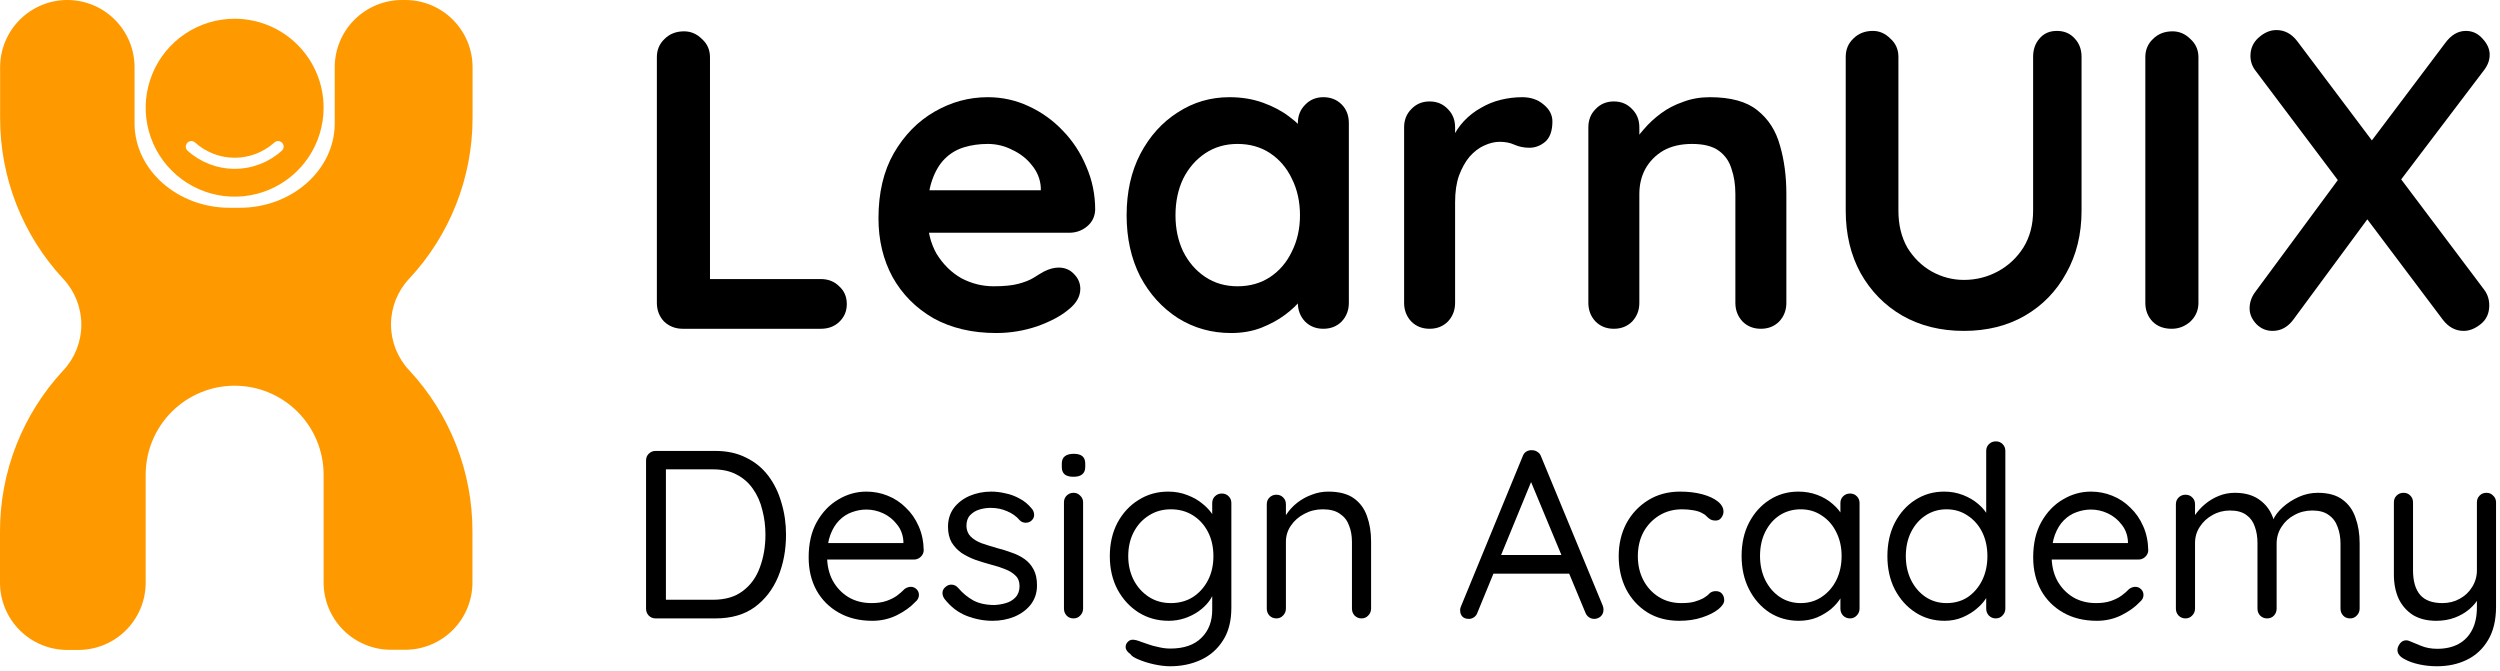 <svg width="328" height="88" viewBox="0 0 328 88" fill="none" xmlns="http://www.w3.org/2000/svg">
<path d="M62 15.451V8.827C62 6.486 61.07 4.241 59.415 2.585C57.759 0.93 55.514 1.20539e-05 53.173 1.20539e-05H52.765C51.604 -0.002 50.454 0.225 49.381 0.668C48.308 1.11 47.333 1.76 46.511 2.58C45.689 3.399 45.037 4.373 44.592 5.445C44.147 6.517 43.917 7.666 43.916 8.827V16.188C43.916 22.279 38.313 27.261 31.463 27.261H30.128C23.278 27.261 17.654 22.279 17.654 16.188V8.827C17.654 6.488 16.726 4.245 15.074 2.591C13.422 0.936 11.18 0.004 8.842 1.20539e-05C6.501 1.20539e-05 4.256 0.93 2.6 2.585C0.945 4.241 0.015 6.486 0.015 8.827V15.451C-0.003 23.3 2.965 30.863 8.316 36.606C9.831 38.233 10.672 40.373 10.672 42.595C10.672 44.818 9.831 46.958 8.316 48.584C2.945 54.348 -0.029 61.941 0 69.82V76.444C0 78.785 0.93 81.03 2.586 82.685C4.241 84.341 6.486 85.271 8.827 85.271H10.286C11.447 85.271 12.597 85.042 13.669 84.597C14.741 84.152 15.716 83.5 16.535 82.678C17.355 81.856 18.005 80.88 18.447 79.806C18.89 78.733 19.116 77.583 19.113 76.422V63.138C19.113 62.992 19.113 62.853 19.113 62.707C19.113 62.562 19.113 62.423 19.113 62.277C19.113 59.181 20.343 56.213 22.532 54.024C24.721 51.835 27.689 50.605 30.785 50.605C33.88 50.605 36.849 51.835 39.038 54.024C41.227 56.213 42.457 59.181 42.457 62.277C42.457 62.423 42.457 62.562 42.457 62.707C42.457 62.853 42.457 62.992 42.457 63.138V76.422C42.459 78.764 43.39 81.009 45.047 82.664C46.703 84.319 48.949 85.249 51.291 85.249H53.158C55.5 85.249 57.745 84.319 59.4 82.663C61.055 81.008 61.985 78.763 61.985 76.422V69.798C62.015 61.919 59.041 54.326 53.669 48.562C52.147 46.94 51.3 44.798 51.3 42.573C51.3 40.348 52.147 38.207 53.669 36.584C59.029 30.853 62.007 23.297 62 15.451Z" fill="#FF9900"/>
<path d="M30.785 2.459C28.476 2.459 26.22 3.143 24.3 4.426C22.381 5.708 20.885 7.531 20.002 9.664C19.118 11.797 18.887 14.143 19.337 16.408C19.788 18.672 20.899 20.752 22.532 22.384C24.164 24.016 26.244 25.128 28.508 25.578C30.772 26.029 33.119 25.797 35.252 24.914C37.384 24.03 39.207 22.535 40.49 20.615C41.772 18.696 42.457 16.439 42.457 14.13C42.457 11.035 41.227 8.066 39.038 5.877C36.849 3.688 33.88 2.459 30.785 2.459ZM36.993 19.755C35.296 21.297 33.085 22.151 30.792 22.151C28.499 22.151 26.289 21.297 24.591 19.755C24.523 19.687 24.469 19.606 24.432 19.517C24.395 19.429 24.376 19.333 24.376 19.237C24.376 19.141 24.395 19.045 24.432 18.956C24.469 18.867 24.523 18.787 24.591 18.719C24.728 18.583 24.913 18.507 25.106 18.507C25.299 18.507 25.483 18.583 25.62 18.719C27.043 19.992 28.886 20.697 30.796 20.697C32.706 20.697 34.548 19.992 35.972 18.719C36.109 18.583 36.295 18.506 36.489 18.507C36.682 18.508 36.867 18.585 37.004 18.723C37.14 18.86 37.217 19.046 37.216 19.24C37.215 19.433 37.138 19.619 37 19.755H36.993Z" fill="#FF9900"/>
<path d="M107.7 36.613C108.667 36.613 109.466 36.929 110.098 37.56C110.767 38.155 111.101 38.936 111.101 39.902C111.101 40.831 110.767 41.611 110.098 42.243C109.466 42.838 108.667 43.135 107.7 43.135H89.582C88.616 43.135 87.798 42.819 87.129 42.188C86.497 41.519 86.181 40.701 86.181 39.735V7.512C86.181 6.545 86.516 5.746 87.185 5.114C87.854 4.445 88.709 4.111 89.749 4.111C90.641 4.111 91.422 4.445 92.091 5.114C92.797 5.746 93.15 6.545 93.15 7.512V37.56L91.923 36.613H107.7Z" fill="black"/>
<path d="M130.698 43.693C127.539 43.693 124.789 43.042 122.447 41.742C120.143 40.404 118.359 38.601 117.095 36.334C115.869 34.067 115.256 31.502 115.256 28.64C115.256 25.296 115.925 22.452 117.263 20.111C118.638 17.732 120.422 15.911 122.615 14.648C124.807 13.384 127.13 12.752 129.583 12.752C131.479 12.752 133.263 13.142 134.935 13.923C136.645 14.703 138.15 15.781 139.451 17.156C140.752 18.494 141.774 20.055 142.517 21.839C143.298 23.623 143.688 25.519 143.688 27.526C143.651 28.418 143.298 29.142 142.629 29.7C141.96 30.257 141.179 30.536 140.287 30.536H118.991L117.318 24.961H137.778L136.552 26.076V24.571C136.478 23.493 136.087 22.527 135.381 21.672C134.712 20.817 133.857 20.148 132.817 19.665C131.813 19.145 130.735 18.884 129.583 18.884C128.468 18.884 127.428 19.033 126.461 19.33C125.495 19.628 124.659 20.13 123.953 20.836C123.246 21.542 122.689 22.489 122.28 23.679C121.871 24.868 121.667 26.373 121.667 28.195C121.667 30.201 122.076 31.911 122.893 33.324C123.748 34.699 124.826 35.758 126.127 36.501C127.465 37.207 128.877 37.56 130.364 37.56C131.739 37.56 132.835 37.449 133.653 37.226C134.471 37.003 135.121 36.743 135.604 36.445C136.125 36.111 136.589 35.832 136.998 35.609C137.667 35.275 138.299 35.107 138.893 35.107C139.711 35.107 140.38 35.386 140.9 35.944C141.458 36.501 141.737 37.152 141.737 37.895C141.737 38.898 141.216 39.809 140.176 40.627C139.209 41.444 137.853 42.169 136.106 42.801C134.359 43.395 132.557 43.693 130.698 43.693Z" fill="black"/>
<path d="M173.624 12.752C174.591 12.752 175.39 13.068 176.022 13.7C176.653 14.332 176.969 15.149 176.969 16.153V39.735C176.969 40.701 176.653 41.519 176.022 42.188C175.39 42.819 174.591 43.135 173.624 43.135C172.658 43.135 171.859 42.819 171.227 42.188C170.595 41.519 170.279 40.701 170.279 39.735V37.003L171.506 37.505C171.506 37.988 171.246 38.583 170.725 39.289C170.205 39.958 169.499 40.627 168.607 41.296C167.715 41.965 166.656 42.541 165.429 43.024C164.24 43.47 162.939 43.693 161.527 43.693C158.962 43.693 156.639 43.042 154.558 41.742C152.477 40.404 150.823 38.583 149.596 36.278C148.407 33.937 147.812 31.261 147.812 28.25C147.812 25.203 148.407 22.527 149.596 20.222C150.823 17.881 152.458 16.06 154.502 14.759C156.546 13.421 158.814 12.752 161.304 12.752C162.902 12.752 164.37 12.994 165.708 13.477C167.046 13.96 168.198 14.573 169.164 15.316C170.168 16.06 170.93 16.822 171.45 17.602C172.008 18.346 172.286 18.977 172.286 19.498L170.279 20.222V16.153C170.279 15.186 170.595 14.387 171.227 13.755C171.859 13.086 172.658 12.752 173.624 12.752ZM162.363 37.56C163.998 37.56 165.429 37.152 166.656 36.334C167.882 35.516 168.83 34.401 169.499 32.989C170.205 31.577 170.558 29.997 170.558 28.25C170.558 26.466 170.205 24.868 169.499 23.456C168.83 22.044 167.882 20.929 166.656 20.111C165.429 19.293 163.998 18.884 162.363 18.884C160.765 18.884 159.353 19.293 158.126 20.111C156.9 20.929 155.933 22.044 155.227 23.456C154.558 24.868 154.224 26.466 154.224 28.25C154.224 29.997 154.558 31.577 155.227 32.989C155.933 34.401 156.9 35.516 158.126 36.334C159.353 37.152 160.765 37.56 162.363 37.56Z" fill="black"/>
<path d="M187.564 43.135C186.598 43.135 185.799 42.819 185.167 42.188C184.535 41.519 184.219 40.701 184.219 39.735V16.71C184.219 15.744 184.535 14.945 185.167 14.313C185.799 13.644 186.598 13.309 187.564 13.309C188.531 13.309 189.33 13.644 189.961 14.313C190.593 14.945 190.909 15.744 190.909 16.71V21.951L190.519 18.215C190.928 17.323 191.448 16.543 192.08 15.874C192.749 15.168 193.492 14.592 194.31 14.146C195.128 13.663 196.001 13.309 196.93 13.086C197.859 12.864 198.788 12.752 199.718 12.752C200.833 12.752 201.762 13.068 202.505 13.7C203.286 14.332 203.676 15.075 203.676 15.93C203.676 17.156 203.36 18.048 202.728 18.606C202.096 19.126 201.409 19.386 200.665 19.386C199.959 19.386 199.309 19.256 198.714 18.996C198.157 18.736 197.506 18.606 196.763 18.606C196.094 18.606 195.406 18.773 194.7 19.107C194.031 19.405 193.399 19.888 192.805 20.557C192.247 21.226 191.783 22.062 191.411 23.066C191.076 24.032 190.909 25.184 190.909 26.522V39.735C190.909 40.701 190.593 41.519 189.961 42.188C189.33 42.819 188.531 43.135 187.564 43.135Z" fill="black"/>
<path d="M224.336 12.752C227.086 12.752 229.168 13.328 230.58 14.48C232.029 15.632 233.014 17.175 233.535 19.107C234.092 21.003 234.371 23.121 234.371 25.463V39.735C234.371 40.701 234.055 41.519 233.423 42.188C232.791 42.819 231.992 43.135 231.026 43.135C230.06 43.135 229.261 42.819 228.629 42.188C227.997 41.519 227.681 40.701 227.681 39.735V25.463C227.681 24.236 227.514 23.14 227.179 22.174C226.882 21.17 226.324 20.371 225.507 19.776C224.689 19.182 223.518 18.884 221.995 18.884C220.508 18.884 219.244 19.182 218.204 19.776C217.2 20.371 216.42 21.17 215.862 22.174C215.342 23.14 215.082 24.236 215.082 25.463V39.735C215.082 40.701 214.766 41.519 214.134 42.188C213.502 42.819 212.703 43.135 211.737 43.135C210.77 43.135 209.971 42.819 209.34 42.188C208.708 41.519 208.392 40.701 208.392 39.735V16.71C208.392 15.744 208.708 14.945 209.34 14.313C209.971 13.644 210.77 13.309 211.737 13.309C212.703 13.309 213.502 13.644 214.134 14.313C214.766 14.945 215.082 15.744 215.082 16.71V19.107L214.245 18.94C214.58 18.308 215.063 17.639 215.695 16.933C216.327 16.19 217.07 15.502 217.925 14.87C218.78 14.239 219.746 13.737 220.824 13.365C221.902 12.956 223.072 12.752 224.336 12.752Z" fill="black"/>
<path d="M269.867 4.055C270.833 4.055 271.613 4.39 272.208 5.059C272.803 5.69 273.1 6.49 273.1 7.456V27.637C273.1 30.722 272.431 33.454 271.093 35.832C269.792 38.211 267.99 40.069 265.685 41.407C263.381 42.745 260.705 43.414 257.658 43.414C254.61 43.414 251.915 42.745 249.574 41.407C247.27 40.069 245.448 38.211 244.111 35.832C242.81 33.454 242.159 30.722 242.159 27.637V7.456C242.159 6.49 242.494 5.69 243.163 5.059C243.832 4.39 244.687 4.055 245.727 4.055C246.582 4.055 247.344 4.39 248.013 5.059C248.719 5.69 249.072 6.49 249.072 7.456V27.637C249.072 29.495 249.462 31.112 250.243 32.487C251.061 33.825 252.12 34.866 253.421 35.609C254.759 36.352 256.171 36.724 257.658 36.724C259.256 36.724 260.742 36.352 262.118 35.609C263.493 34.866 264.608 33.825 265.462 32.487C266.317 31.112 266.745 29.495 266.745 27.637V7.456C266.745 6.49 267.023 5.69 267.581 5.059C268.138 4.39 268.9 4.055 269.867 4.055Z" fill="black"/>
<path d="M288.435 39.735C288.435 40.701 288.082 41.519 287.376 42.188C286.67 42.819 285.852 43.135 284.923 43.135C283.883 43.135 283.046 42.819 282.415 42.188C281.783 41.519 281.467 40.701 281.467 39.735V7.512C281.467 6.545 281.801 5.746 282.47 5.114C283.139 4.445 283.994 4.111 285.035 4.111C285.927 4.111 286.707 4.445 287.376 5.114C288.082 5.746 288.435 6.545 288.435 7.512V39.735Z" fill="black"/>
<path d="M323.524 4.055C324.378 4.055 325.103 4.39 325.698 5.059C326.33 5.728 326.645 6.434 326.645 7.177C326.645 7.883 326.404 8.552 325.921 9.184L314.715 23.958L310.924 18.773L320.792 5.672C321.572 4.594 322.483 4.055 323.524 4.055ZM298.659 3.944C299.737 3.944 300.648 4.427 301.391 5.393L325.921 38.006C326.367 38.601 326.59 39.289 326.59 40.069C326.59 41.11 326.218 41.927 325.475 42.522C324.731 43.117 323.988 43.414 323.245 43.414C322.167 43.414 321.256 42.931 320.513 41.965L295.983 9.351C295.5 8.757 295.259 8.088 295.259 7.344C295.259 6.378 295.612 5.579 296.318 4.947C297.061 4.278 297.842 3.944 298.659 3.944ZM298.158 43.414C297.34 43.414 296.634 43.117 296.039 42.522C295.444 41.89 295.147 41.203 295.147 40.459C295.147 39.642 295.426 38.88 295.983 38.174L307.301 22.843L310.98 28.25L300.945 41.853C300.202 42.894 299.273 43.414 298.158 43.414Z" fill="black"/>
<path d="M93.865 59.162C95.393 59.162 96.732 59.455 97.883 60.041C99.055 60.606 100.028 61.401 100.803 62.427C101.577 63.452 102.152 64.635 102.529 65.974C102.927 67.292 103.126 68.684 103.126 70.149C103.126 72.158 102.78 73.999 102.09 75.674C101.399 77.327 100.374 78.656 99.013 79.66C97.653 80.644 95.937 81.135 93.865 81.135H86.018C85.662 81.135 85.359 81.01 85.108 80.759C84.877 80.507 84.762 80.204 84.762 79.848V60.418C84.762 60.062 84.877 59.769 85.108 59.539C85.359 59.288 85.662 59.162 86.018 59.162H93.865ZM93.552 78.687C95.163 78.687 96.471 78.3 97.475 77.525C98.501 76.751 99.244 75.715 99.704 74.418C100.185 73.12 100.426 71.697 100.426 70.149C100.426 69.019 100.29 67.941 100.018 66.916C99.767 65.869 99.359 64.948 98.794 64.153C98.25 63.358 97.538 62.73 96.659 62.27C95.801 61.809 94.765 61.579 93.552 61.579H87.117L87.368 61.328V79.001L87.179 78.687H93.552Z" fill="black"/>
<path d="M114.444 81.449C112.77 81.449 111.305 81.094 110.05 80.382C108.794 79.671 107.821 78.697 107.131 77.463C106.44 76.207 106.095 74.763 106.095 73.131C106.095 71.31 106.45 69.762 107.162 68.485C107.894 67.188 108.836 66.204 109.987 65.534C111.138 64.844 112.362 64.499 113.66 64.499C114.643 64.499 115.574 64.676 116.453 65.032C117.353 65.388 118.148 65.911 118.839 66.602C119.551 67.271 120.116 68.088 120.534 69.05C120.953 69.992 121.172 71.049 121.193 72.221C121.172 72.555 121.036 72.838 120.785 73.068C120.534 73.298 120.241 73.413 119.906 73.413H107.507L106.942 71.247H119.027L118.525 71.687V70.996C118.462 70.138 118.18 69.406 117.678 68.799C117.196 68.171 116.6 67.69 115.888 67.355C115.177 67.02 114.434 66.853 113.66 66.853C113.032 66.853 112.404 66.968 111.776 67.198C111.169 67.407 110.615 67.763 110.113 68.265C109.631 68.747 109.244 69.374 108.951 70.149C108.658 70.923 108.512 71.854 108.512 72.942C108.512 74.156 108.752 75.224 109.234 76.144C109.736 77.065 110.426 77.797 111.305 78.342C112.184 78.865 113.199 79.126 114.35 79.126C115.104 79.126 115.752 79.032 116.296 78.844C116.841 78.656 117.301 78.425 117.678 78.153C118.075 77.86 118.41 77.567 118.682 77.274C118.954 77.086 119.226 76.992 119.498 76.992C119.791 76.992 120.042 77.097 120.252 77.306C120.461 77.515 120.565 77.766 120.565 78.059C120.565 78.415 120.398 78.729 120.063 79.001C119.456 79.65 118.651 80.225 117.646 80.727C116.663 81.209 115.595 81.449 114.444 81.449Z" fill="black"/>
<path d="M123.907 78.561C123.719 78.289 123.635 78.007 123.656 77.714C123.677 77.4 123.855 77.128 124.19 76.898C124.399 76.751 124.639 76.688 124.912 76.709C125.205 76.73 125.466 76.866 125.696 77.117C126.282 77.808 126.952 78.362 127.705 78.781C128.459 79.179 129.379 79.377 130.468 79.377C130.97 79.357 131.472 79.273 131.974 79.126C132.477 78.98 132.895 78.729 133.23 78.373C133.586 77.996 133.764 77.504 133.764 76.898C133.764 76.312 133.586 75.851 133.23 75.516C132.874 75.161 132.414 74.878 131.849 74.669C131.284 74.439 130.666 74.24 129.997 74.073C129.306 73.884 128.626 73.675 127.956 73.445C127.287 73.194 126.68 72.89 126.136 72.534C125.613 72.158 125.184 71.697 124.849 71.153C124.535 70.588 124.378 69.908 124.378 69.113C124.378 68.171 124.629 67.355 125.131 66.665C125.654 65.974 126.345 65.44 127.203 65.064C128.082 64.687 129.034 64.499 130.06 64.499C130.645 64.499 131.252 64.572 131.88 64.718C132.529 64.844 133.157 65.074 133.764 65.409C134.37 65.723 134.904 66.162 135.364 66.727C135.553 66.936 135.657 67.198 135.678 67.512C135.699 67.826 135.563 68.108 135.27 68.36C135.04 68.527 134.779 68.6 134.486 68.579C134.213 68.558 133.983 68.454 133.795 68.265C133.355 67.742 132.801 67.345 132.131 67.073C131.483 66.78 130.761 66.633 129.965 66.633C129.463 66.633 128.971 66.706 128.49 66.853C128.009 66.999 127.601 67.25 127.266 67.606C126.952 67.941 126.795 68.412 126.795 69.019C126.816 69.584 127.004 70.044 127.36 70.4C127.716 70.756 128.197 71.049 128.804 71.279C129.411 71.488 130.08 71.697 130.813 71.907C131.483 72.074 132.121 72.273 132.728 72.503C133.355 72.712 133.921 72.995 134.423 73.351C134.925 73.706 135.323 74.167 135.616 74.732C135.909 75.276 136.055 75.966 136.055 76.803C136.055 77.766 135.783 78.603 135.239 79.315C134.695 80.005 133.973 80.539 133.073 80.916C132.194 81.271 131.242 81.449 130.216 81.449C129.066 81.449 127.925 81.23 126.795 80.79C125.686 80.351 124.723 79.608 123.907 78.561Z" fill="black"/>
<path d="M142.102 79.848C142.102 80.204 141.976 80.507 141.725 80.759C141.495 81.01 141.202 81.135 140.846 81.135C140.47 81.135 140.166 81.01 139.936 80.759C139.706 80.507 139.591 80.204 139.591 79.848V65.911C139.591 65.555 139.706 65.262 139.936 65.032C140.187 64.781 140.49 64.656 140.846 64.656C141.202 64.656 141.495 64.781 141.725 65.032C141.976 65.262 142.102 65.555 142.102 65.911V79.848ZM140.846 62.552C140.323 62.552 139.936 62.448 139.685 62.239C139.434 62.029 139.308 61.705 139.308 61.265V60.826C139.308 60.386 139.444 60.062 139.716 59.853C139.988 59.644 140.375 59.539 140.878 59.539C141.38 59.539 141.757 59.644 142.008 59.853C142.259 60.062 142.384 60.386 142.384 60.826V61.265C142.384 61.705 142.248 62.029 141.976 62.239C141.725 62.448 141.348 62.552 140.846 62.552Z" fill="black"/>
<path d="M153.267 64.499C154.188 64.499 155.036 64.656 155.81 64.969C156.584 65.262 157.254 65.65 157.819 66.131C158.405 66.612 158.855 67.114 159.169 67.638C159.504 68.161 159.671 68.653 159.671 69.113L159.043 68.736V66.005C159.043 65.65 159.158 65.357 159.388 65.126C159.64 64.875 159.943 64.75 160.299 64.75C160.675 64.75 160.979 64.875 161.209 65.126C161.439 65.357 161.554 65.65 161.554 66.005V79.754C161.554 81.47 161.188 82.893 160.456 84.023C159.744 85.153 158.782 86.001 157.568 86.566C156.354 87.131 155.004 87.413 153.519 87.413C152.891 87.413 152.19 87.33 151.415 87.162C150.662 86.995 149.992 86.786 149.406 86.534C148.82 86.304 148.454 86.064 148.308 85.812C147.994 85.603 147.795 85.362 147.711 85.091C147.649 84.839 147.69 84.599 147.837 84.368C148.046 84.076 148.297 83.929 148.59 83.929C148.883 83.929 149.26 84.023 149.72 84.212C149.93 84.274 150.233 84.379 150.631 84.525C151.028 84.672 151.489 84.797 152.012 84.902C152.535 85.028 153.048 85.091 153.55 85.091C155.329 85.091 156.689 84.62 157.631 83.678C158.572 82.757 159.043 81.533 159.043 80.005V77.086L159.388 77.243C159.263 77.829 159.012 78.373 158.635 78.875C158.258 79.377 157.788 79.827 157.223 80.225C156.678 80.602 156.061 80.905 155.371 81.135C154.701 81.345 154.021 81.449 153.33 81.449C151.865 81.449 150.547 81.083 149.375 80.351C148.224 79.618 147.303 78.614 146.613 77.337C145.943 76.061 145.608 74.606 145.608 72.974C145.608 71.321 145.943 69.856 146.613 68.579C147.303 67.303 148.224 66.309 149.375 65.597C150.526 64.865 151.823 64.499 153.267 64.499ZM153.613 66.821C152.524 66.821 151.562 67.094 150.725 67.638C149.888 68.161 149.229 68.883 148.747 69.803C148.266 70.724 148.025 71.781 148.025 72.974C148.025 74.125 148.266 75.171 148.747 76.113C149.229 77.034 149.888 77.766 150.725 78.31C151.562 78.854 152.524 79.126 153.613 79.126C154.701 79.126 155.663 78.865 156.501 78.342C157.338 77.797 157.997 77.065 158.478 76.144C158.959 75.224 159.2 74.167 159.2 72.974C159.2 71.76 158.959 70.693 158.478 69.772C157.997 68.851 157.338 68.129 156.501 67.606C155.663 67.083 154.701 66.821 153.613 66.821Z" fill="black"/>
<path d="M174.268 64.499C175.691 64.499 176.811 64.791 177.627 65.377C178.443 65.963 179.018 66.748 179.353 67.732C179.709 68.715 179.887 69.814 179.887 71.028V79.848C179.887 80.204 179.761 80.507 179.51 80.759C179.28 81.01 178.987 81.135 178.631 81.135C178.276 81.135 177.972 81.01 177.721 80.759C177.491 80.507 177.376 80.204 177.376 79.848V71.091C177.376 70.295 177.25 69.584 176.999 68.956C176.769 68.307 176.371 67.794 175.806 67.418C175.262 67.02 174.509 66.821 173.546 66.821C172.667 66.821 171.862 67.02 171.129 67.418C170.397 67.794 169.811 68.307 169.371 68.956C168.932 69.584 168.712 70.295 168.712 71.091V79.848C168.712 80.204 168.587 80.507 168.335 80.759C168.105 81.01 167.812 81.135 167.456 81.135C167.101 81.135 166.797 81.01 166.546 80.759C166.316 80.507 166.201 80.204 166.201 79.848V66.162C166.201 65.806 166.316 65.513 166.546 65.283C166.797 65.032 167.101 64.907 167.456 64.907C167.833 64.907 168.137 65.032 168.367 65.283C168.597 65.513 168.712 65.806 168.712 66.162V68.391L168.084 69.082C168.189 68.537 168.43 67.993 168.806 67.449C169.183 66.884 169.654 66.382 170.219 65.942C170.784 65.503 171.412 65.158 172.102 64.907C172.793 64.635 173.515 64.499 174.268 64.499Z" fill="black"/>
<path d="M201.213 62.427L193.836 80.382C193.752 80.633 193.606 80.832 193.396 80.978C193.187 81.125 192.967 81.198 192.737 81.198C192.34 81.198 192.047 81.094 191.858 80.884C191.67 80.675 191.576 80.424 191.576 80.131C191.555 79.984 191.576 79.827 191.639 79.66L199.769 59.884C199.873 59.591 200.03 59.382 200.24 59.256C200.47 59.11 200.721 59.047 200.993 59.068C201.265 59.068 201.506 59.141 201.715 59.288C201.945 59.434 202.102 59.633 202.186 59.884L210.284 79.472C210.347 79.639 210.379 79.806 210.379 79.974C210.379 80.351 210.253 80.654 210.002 80.884C209.751 81.094 209.468 81.198 209.154 81.198C208.903 81.198 208.673 81.125 208.464 80.978C208.254 80.832 208.098 80.623 207.993 80.351L200.522 62.395L201.213 62.427ZM195.405 75.265L196.473 72.817H205.796L206.266 75.265H195.405Z" fill="black"/>
<path d="M220.441 64.499C221.508 64.499 222.471 64.614 223.329 64.844C224.187 65.074 224.867 65.388 225.369 65.786C225.871 66.183 226.122 66.633 226.122 67.135C226.122 67.407 226.028 67.669 225.84 67.92C225.672 68.171 225.421 68.297 225.087 68.297C224.814 68.297 224.584 68.245 224.396 68.14C224.229 68.035 224.061 67.899 223.894 67.732C223.747 67.564 223.538 67.418 223.266 67.292C223.015 67.146 222.649 67.031 222.167 66.947C221.686 66.863 221.194 66.821 220.692 66.821C219.562 66.821 218.557 67.094 217.678 67.638C216.8 68.182 216.109 68.914 215.607 69.835C215.125 70.756 214.885 71.802 214.885 72.974C214.885 74.146 215.125 75.192 215.607 76.113C216.088 77.034 216.758 77.766 217.616 78.31C218.474 78.854 219.468 79.126 220.598 79.126C221.33 79.126 221.906 79.064 222.324 78.938C222.764 78.812 223.14 78.666 223.454 78.499C223.81 78.289 224.082 78.08 224.27 77.871C224.48 77.662 224.762 77.557 225.118 77.557C225.474 77.557 225.746 77.672 225.934 77.902C226.122 78.132 226.217 78.415 226.217 78.75C226.217 79.126 225.955 79.524 225.432 79.942C224.909 80.361 224.197 80.717 223.297 81.01C222.418 81.303 221.424 81.449 220.315 81.449C218.725 81.449 217.333 81.083 216.14 80.351C214.948 79.597 214.016 78.582 213.347 77.306C212.698 76.008 212.374 74.564 212.374 72.974C212.374 71.383 212.708 69.95 213.378 68.674C214.069 67.397 215.021 66.382 216.235 65.629C217.448 64.875 218.85 64.499 220.441 64.499Z" fill="black"/>
<path d="M242.717 64.75C243.094 64.75 243.398 64.875 243.628 65.126C243.858 65.357 243.973 65.65 243.973 66.005V79.848C243.973 80.204 243.848 80.507 243.596 80.759C243.366 81.01 243.073 81.135 242.717 81.135C242.362 81.135 242.058 81.01 241.807 80.759C241.577 80.507 241.462 80.204 241.462 79.848V76.866L242.058 76.803C242.058 77.264 241.901 77.766 241.587 78.31C241.274 78.854 240.845 79.367 240.3 79.848C239.756 80.309 239.118 80.696 238.386 81.01C237.653 81.303 236.858 81.449 236 81.449C234.577 81.449 233.29 81.083 232.139 80.351C231.009 79.597 230.12 78.582 229.471 77.306C228.822 76.029 228.498 74.575 228.498 72.942C228.498 71.289 228.822 69.835 229.471 68.579C230.141 67.303 231.03 66.309 232.139 65.597C233.269 64.865 234.535 64.499 235.937 64.499C236.837 64.499 237.674 64.645 238.448 64.938C239.223 65.231 239.892 65.629 240.457 66.131C241.043 66.633 241.493 67.188 241.807 67.794C242.121 68.401 242.278 69.008 242.278 69.615L241.462 69.427V66.005C241.462 65.65 241.577 65.357 241.807 65.126C242.058 64.875 242.362 64.75 242.717 64.75ZM236.251 79.126C237.297 79.126 238.218 78.854 239.013 78.31C239.83 77.766 240.468 77.034 240.928 76.113C241.389 75.171 241.619 74.114 241.619 72.942C241.619 71.791 241.389 70.756 240.928 69.835C240.468 68.893 239.83 68.161 239.013 67.638C238.218 67.094 237.297 66.821 236.251 66.821C235.226 66.821 234.305 67.083 233.489 67.606C232.694 68.129 232.066 68.851 231.605 69.772C231.145 70.693 230.915 71.75 230.915 72.942C230.915 74.114 231.145 75.171 231.605 76.113C232.066 77.034 232.694 77.766 233.489 78.31C234.305 78.854 235.226 79.126 236.251 79.126Z" fill="black"/>
<path d="M261.846 57.907C262.223 57.907 262.526 58.032 262.756 58.283C262.986 58.514 263.101 58.806 263.101 59.162V79.848C263.101 80.204 262.976 80.507 262.725 80.759C262.495 81.01 262.202 81.135 261.846 81.135C261.49 81.135 261.187 81.01 260.936 80.759C260.705 80.507 260.59 80.204 260.59 79.848V76.866L261.187 76.647C261.187 77.149 261.03 77.682 260.716 78.247C260.423 78.791 259.994 79.304 259.429 79.786C258.885 80.267 258.246 80.665 257.514 80.978C256.782 81.292 255.986 81.449 255.128 81.449C253.705 81.449 252.429 81.083 251.299 80.351C250.169 79.618 249.269 78.614 248.599 77.337C247.95 76.061 247.626 74.606 247.626 72.974C247.626 71.321 247.95 69.856 248.599 68.579C249.269 67.303 250.158 66.309 251.267 65.597C252.397 64.865 253.663 64.499 255.066 64.499C255.945 64.499 256.761 64.645 257.514 64.938C258.288 65.231 258.968 65.629 259.554 66.131C260.14 66.633 260.59 67.188 260.904 67.794C261.239 68.401 261.406 69.008 261.406 69.615L260.59 69.427V59.162C260.59 58.806 260.705 58.514 260.936 58.283C261.187 58.032 261.49 57.907 261.846 57.907ZM255.379 79.126C256.447 79.126 257.378 78.865 258.173 78.342C258.968 77.797 259.596 77.065 260.057 76.144C260.517 75.203 260.747 74.146 260.747 72.974C260.747 71.781 260.517 70.724 260.057 69.803C259.596 68.883 258.958 68.161 258.142 67.638C257.347 67.094 256.426 66.821 255.379 66.821C254.354 66.821 253.433 67.094 252.617 67.638C251.822 68.161 251.194 68.883 250.734 69.803C250.273 70.724 250.043 71.781 250.043 72.974C250.043 74.125 250.273 75.171 250.734 76.113C251.194 77.034 251.822 77.766 252.617 78.31C253.433 78.854 254.354 79.126 255.379 79.126Z" fill="black"/>
<path d="M275.104 81.449C273.43 81.449 271.965 81.094 270.71 80.382C269.454 79.671 268.481 78.697 267.79 77.463C267.1 76.207 266.754 74.763 266.754 73.131C266.754 71.31 267.11 69.762 267.822 68.485C268.554 67.188 269.496 66.204 270.647 65.534C271.798 64.844 273.022 64.499 274.32 64.499C275.303 64.499 276.234 64.676 277.113 65.032C278.013 65.388 278.808 65.911 279.499 66.602C280.21 67.271 280.775 68.088 281.194 69.05C281.613 69.992 281.832 71.049 281.853 72.221C281.832 72.555 281.696 72.838 281.445 73.068C281.194 73.298 280.901 73.413 280.566 73.413H268.167L267.602 71.247H279.687L279.185 71.687V70.996C279.122 70.138 278.84 69.406 278.337 68.799C277.856 68.171 277.26 67.69 276.548 67.355C275.837 67.02 275.094 66.853 274.32 66.853C273.692 66.853 273.064 66.968 272.436 67.198C271.829 67.407 271.275 67.763 270.772 68.265C270.291 68.747 269.904 69.374 269.611 70.149C269.318 70.923 269.172 71.854 269.172 72.942C269.172 74.156 269.412 75.224 269.894 76.144C270.396 77.065 271.086 77.797 271.965 78.342C272.844 78.865 273.859 79.126 275.01 79.126C275.763 79.126 276.412 79.032 276.956 78.844C277.5 78.656 277.961 78.425 278.337 78.153C278.735 77.86 279.07 77.567 279.342 77.274C279.614 77.086 279.886 76.992 280.158 76.992C280.451 76.992 280.702 77.097 280.911 77.306C281.121 77.515 281.225 77.766 281.225 78.059C281.225 78.415 281.058 78.729 280.723 79.001C280.116 79.65 279.311 80.225 278.306 80.727C277.323 81.209 276.255 81.449 275.104 81.449Z" fill="black"/>
<path d="M293.231 64.656C294.654 64.656 295.805 65.022 296.684 65.754C297.583 66.466 298.18 67.481 298.473 68.799H298.002L298.222 68.234C298.473 67.648 298.902 67.083 299.509 66.539C300.116 65.995 300.817 65.545 301.612 65.189C302.407 64.833 303.234 64.656 304.092 64.656C305.473 64.656 306.561 64.959 307.356 65.566C308.151 66.152 308.716 66.947 309.051 67.951C309.407 68.935 309.585 70.044 309.585 71.279V79.848C309.585 80.204 309.459 80.507 309.208 80.759C308.978 81.01 308.685 81.135 308.329 81.135C307.953 81.135 307.649 81.01 307.419 80.759C307.189 80.507 307.074 80.204 307.074 79.848V71.342C307.074 70.525 306.948 69.793 306.697 69.144C306.467 68.475 306.08 67.951 305.536 67.575C305.012 67.177 304.29 66.978 303.37 66.978C302.512 66.978 301.727 67.177 301.015 67.575C300.304 67.951 299.739 68.475 299.32 69.144C298.902 69.793 298.693 70.525 298.693 71.342V79.848C298.693 80.204 298.577 80.507 298.347 80.759C298.117 81.01 297.814 81.135 297.437 81.135C297.081 81.135 296.778 81.01 296.527 80.759C296.296 80.507 296.181 80.204 296.181 79.848V71.247C296.181 70.452 296.066 69.741 295.836 69.113C295.627 68.464 295.261 67.951 294.737 67.575C294.214 67.177 293.492 66.978 292.571 66.978C291.734 66.978 290.971 67.177 290.28 67.575C289.589 67.951 289.035 68.464 288.616 69.113C288.198 69.741 287.988 70.452 287.988 71.247V79.848C287.988 80.204 287.863 80.507 287.612 80.759C287.382 81.01 287.089 81.135 286.733 81.135C286.377 81.135 286.074 81.01 285.823 80.759C285.592 80.507 285.477 80.204 285.477 79.848V66.162C285.477 65.806 285.592 65.513 285.823 65.283C286.074 65.032 286.377 64.907 286.733 64.907C287.11 64.907 287.413 65.032 287.643 65.283C287.873 65.513 287.988 65.806 287.988 66.162V68.548L287.298 69.301C287.382 68.757 287.591 68.213 287.926 67.669C288.281 67.125 288.731 66.623 289.275 66.162C289.82 65.702 290.426 65.336 291.096 65.064C291.766 64.791 292.477 64.656 293.231 64.656Z" fill="black"/>
<path d="M326.226 64.656C326.582 64.656 326.875 64.781 327.105 65.032C327.356 65.262 327.481 65.555 327.481 65.911V79.597C327.481 81.355 327.136 82.809 326.446 83.96C325.755 85.132 324.824 86.001 323.652 86.566C322.501 87.131 321.193 87.413 319.728 87.413C318.912 87.413 318.127 87.33 317.374 87.162C316.62 86.995 316.003 86.775 315.522 86.503C315.124 86.315 314.842 86.074 314.674 85.781C314.528 85.509 314.507 85.216 314.611 84.902C314.758 84.525 314.967 84.264 315.239 84.117C315.532 83.971 315.836 83.971 316.15 84.117C316.484 84.264 316.966 84.463 317.594 84.714C318.242 84.986 318.964 85.122 319.759 85.122C320.848 85.122 321.779 84.913 322.553 84.494C323.327 84.076 323.924 83.458 324.342 82.642C324.761 81.847 324.97 80.853 324.97 79.66V77.431L325.347 78.216C325.012 78.865 324.562 79.43 323.997 79.911C323.432 80.392 322.783 80.769 322.051 81.041C321.318 81.313 320.513 81.449 319.634 81.449C318.441 81.449 317.426 81.198 316.589 80.696C315.773 80.173 315.145 79.461 314.706 78.561C314.287 77.641 314.078 76.584 314.078 75.391V65.911C314.078 65.555 314.193 65.262 314.423 65.032C314.674 64.781 314.978 64.656 315.333 64.656C315.71 64.656 316.014 64.781 316.244 65.032C316.474 65.262 316.589 65.555 316.589 65.911V74.826C316.589 76.249 316.903 77.327 317.531 78.059C318.159 78.771 319.132 79.126 320.45 79.126C321.287 79.126 322.04 78.938 322.71 78.561C323.401 78.185 323.945 77.672 324.342 77.023C324.761 76.354 324.97 75.621 324.97 74.826V65.911C324.97 65.555 325.085 65.262 325.315 65.032C325.546 64.781 325.849 64.656 326.226 64.656Z" fill="black"/>
</svg>
